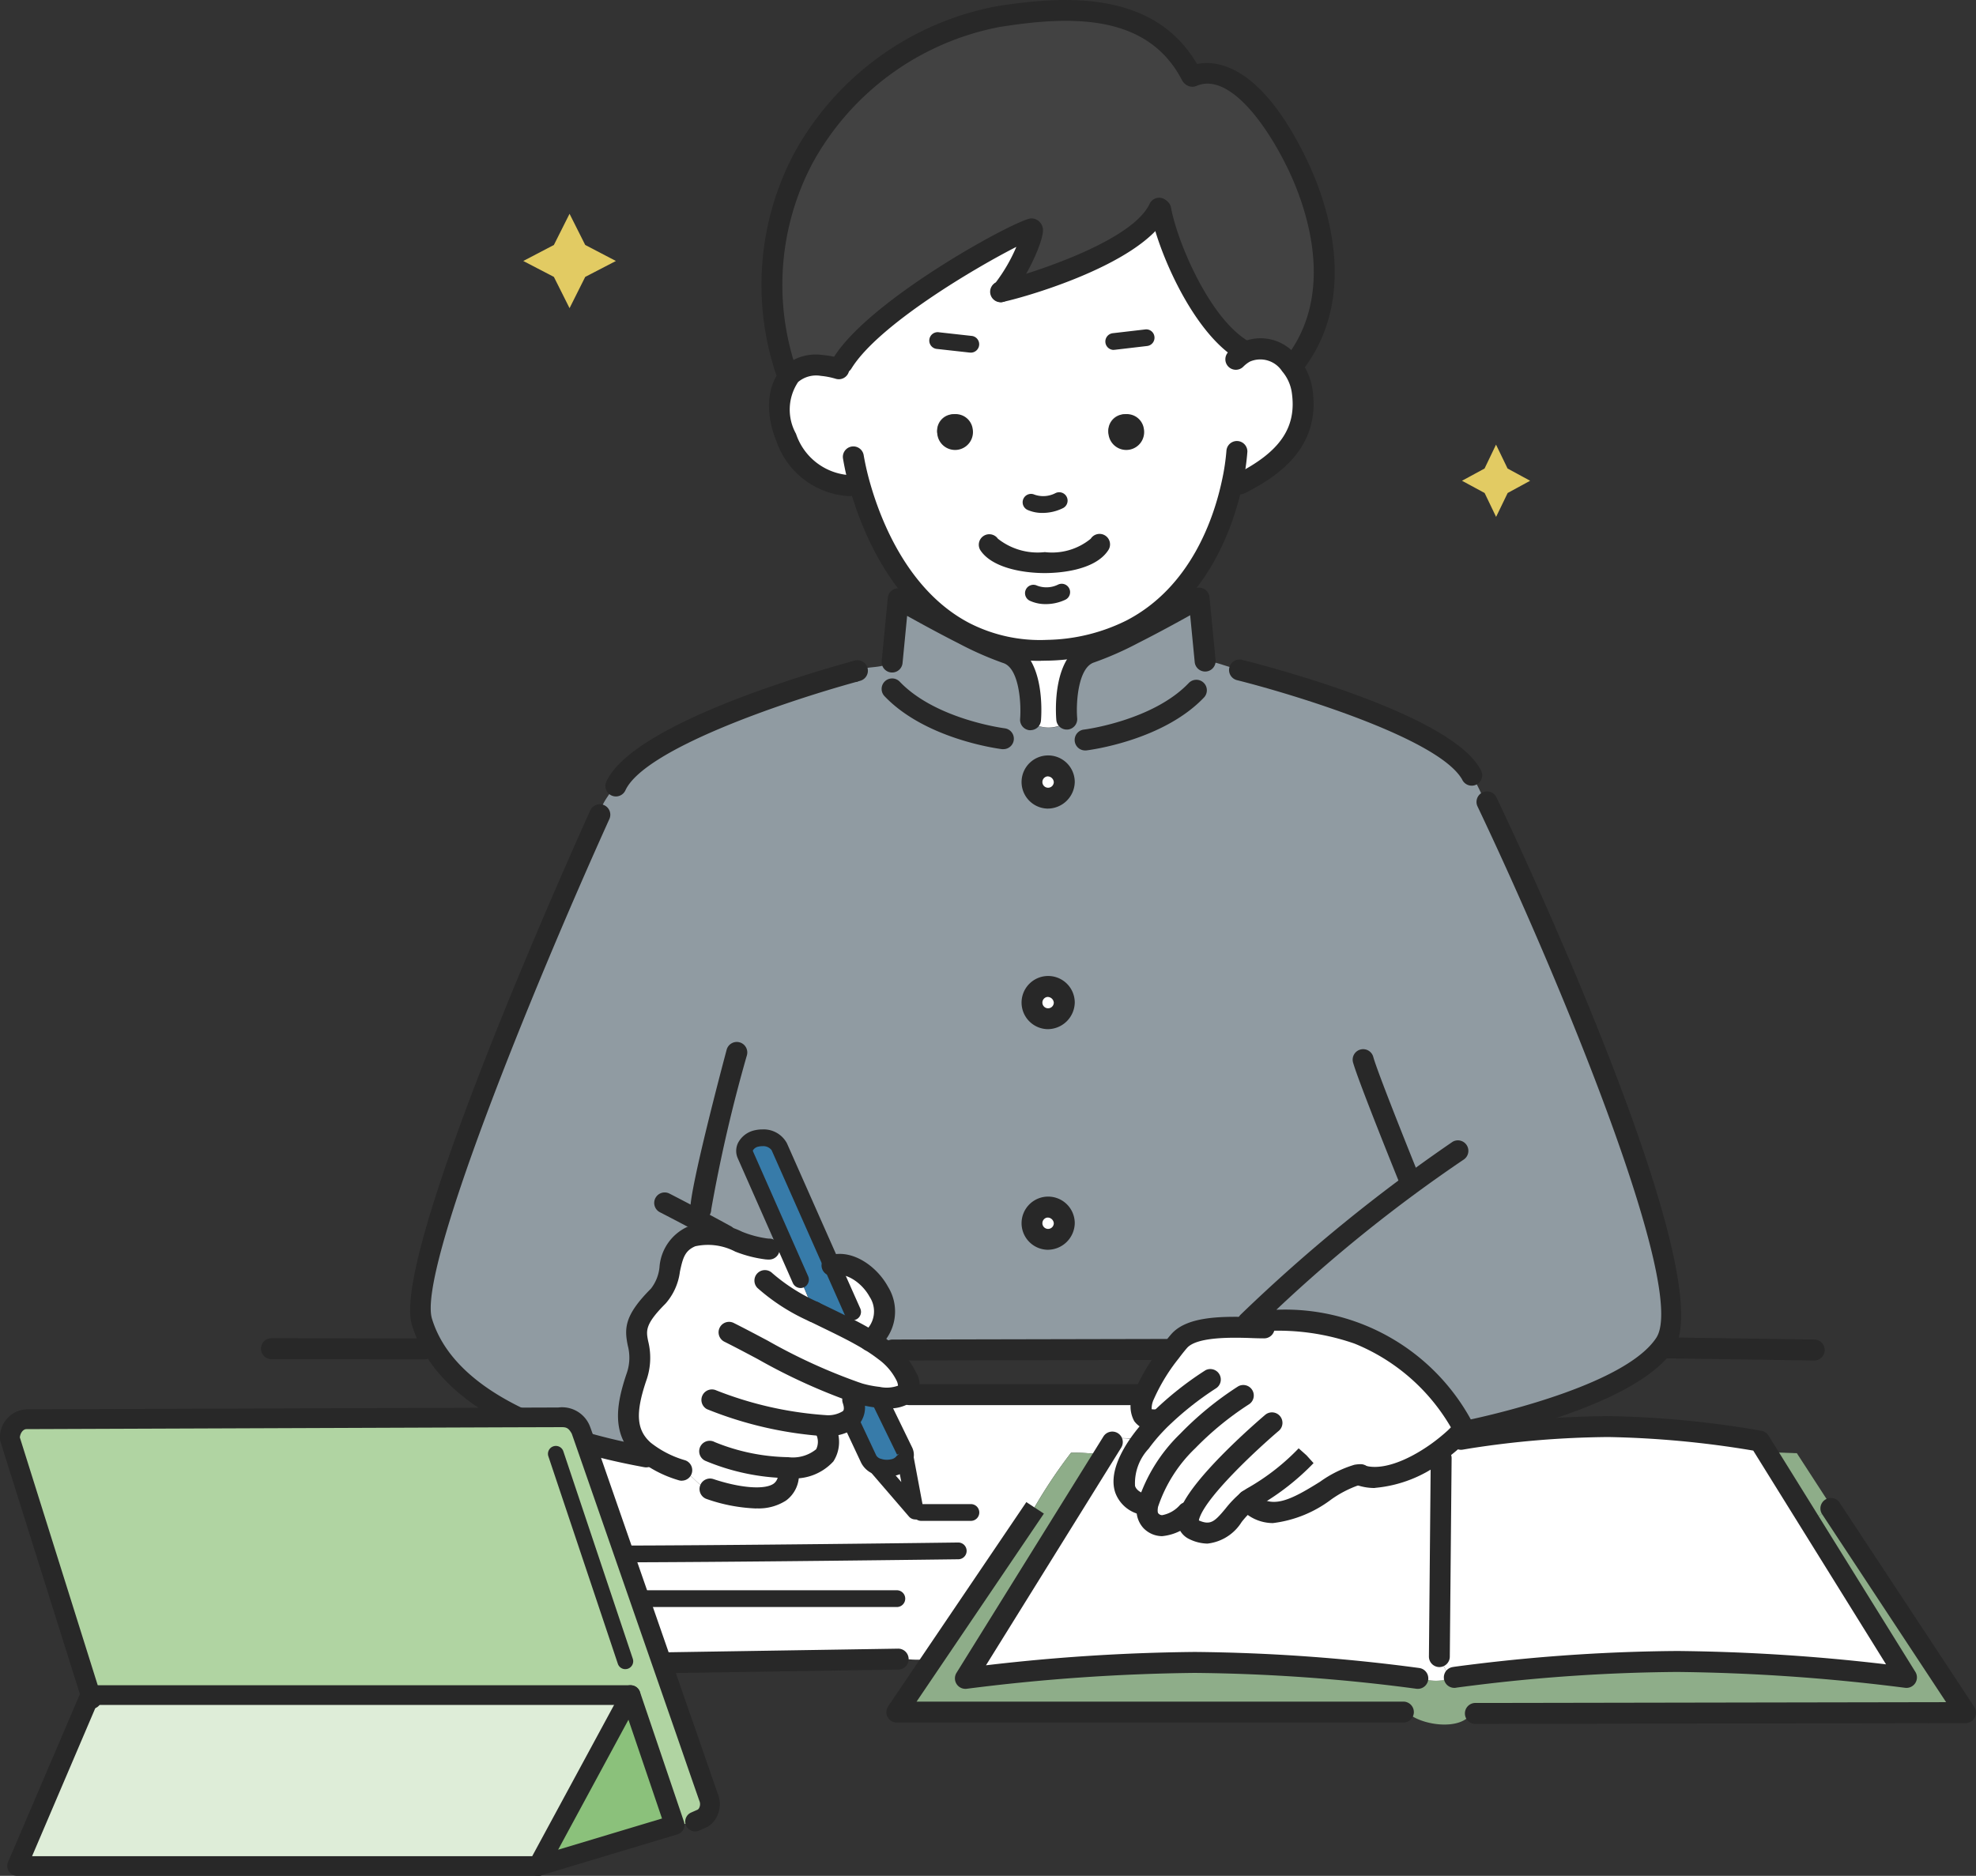 <svg xmlns="http://www.w3.org/2000/svg" xmlns:xlink="http://www.w3.org/1999/xlink" width="108.846" height="103.352" viewBox="0 0 108.846 103.352">
  <rect x="0" y="0" width="108.846" height="103.352" fill="#333333" stroke="none"/>
  <defs>
    <clipPath id="clip-path">
      <rect id="長方形_121" data-name="長方形 121" width="108.846" height="103.352" fill="none"/>
    </clipPath>
  </defs>
  <g id="fs_240501_senbatsu_img06" transform="translate(0 0)">
    <path id="パス_1189" data-name="パス 1189" d="M23.071,9.943l-1.691.877-.863,1.723-.863-1.723-1.686-.877,1.686-.882.863-1.718L21.38,9.06Z" transform="translate(10.856 4.436)" fill="#e2cb63"/>
    <path id="パス_1190" data-name="パス 1190" d="M53.954,17.262l-1.238.674-.637,1.317-.632-1.317L50.2,17.262l1.243-.674.632-1.317.637,1.317Z" transform="translate(30.332 9.226)" fill="#e2cb63"/>
    <g id="グループ_167" data-name="グループ 167" transform="translate(0 0)">
      <g id="グループ_166" data-name="グループ 166" clip-path="url(#clip-path)">
        <path id="パス_1191" data-name="パス 1191" d="M30.941,50.592a.891.891,0,0,0,.674-.5l.042.014.541,2.881L30.16,50.624l.024-.069a1.368,1.368,0,0,0,.438.069,1.529,1.529,0,0,0,.319-.032" transform="translate(18.222 30.265)" fill="#fff"/>
        <path id="パス_1192" data-name="パス 1192" d="M34.067,51.1l-.133.415a.926.926,0,0,1-.167,1.062,2.1,2.1,0,0,1-1.315.361l.008.3c.51,1.514-.614,2-2.074,2.013l0,.319c0,2.018-3.014,1.3-4.317.863v-.013c-.541,0-.863-.651-1.312-.879l-.245-.148a5.98,5.98,0,0,1-2.085-1.08c-1.081-.956-1.017-2.231-.422-4.014.748-2.236-1.06-2.222,1.21-4.493.951-.953.3-2.629,1.816-3.281,1.3-.558,2.849.587,4.153.68l0-.051a1.14,1.14,0,0,1,.783.263l.361-.157.72,1.63h0c.128.26.638,1.492.735,1.774v0c.794.393,1.63.78,2.4,1.2.236.128.467.258.683.391a8.871,8.871,0,0,1,.831.573,3.863,3.863,0,0,1,1.161,1.381c.234.531.132.841-.136,1.012a2.334,2.334,0,0,1-1.384.152,6.174,6.174,0,0,1-1.072-.213l-.209-.069" transform="translate(13.04 25.604)" fill="#fff"/>
        <path id="パス_1193" data-name="パス 1193" d="M35.391,49.6a2.1,2.1,0,0,0,1.317-.361l.013.014,1.03,2.195a.867.867,0,0,0,.555.428l-.024.071,2.037,2.365-.541-2.883-.042-.014a.485.485,0,0,0-.01-.411l-1.441-2.96a2.341,2.341,0,0,0,1.386-.152l.337,0H52.6l.314.045c-.292.754-.245,1.349.6,1.349l.263,0c-.087.088-.175.18-.263.273a10.049,10.049,0,0,0-.8.969l-.194-.16A4.317,4.317,0,0,0,51.3,50.32l-.128.194-.56.9-.406-.25a10.225,10.225,0,0,0-1.312-.059,27.9,27.9,0,0,0-2.018,3.016l.037.022L41.14,62.675l-.276-.186a5.312,5.312,0,0,1-1.433-.082l-.042.069-22.672.351,5.7-11.977.055-.2c.975.268,1.936.48,2.836.646l.061-.31a6.016,6.016,0,0,0,2.087,1.081l.244.148c.449.226.772.877,1.312.877V53.1c1.3.435,4.318,1.155,4.318-.863l0-.319c1.46-.013,2.581-.5,2.074-2.013Z" transform="translate(10.101 28.938)" fill="#fff"/>
        <path id="パス_1194" data-name="パス 1194" d="M38.956,11.739c.162,0,7.431-1.922,8.706-4.572l.1.045c.374,2.065,2.222,6.324,4.461,7.713l.172.167a1.982,1.982,0,0,1,2.5.661,2.9,2.9,0,0,1,.656,1.416c.393,2.583-1.234,4.065-3.412,5.159l-.43-.091c-.481,2.262-1.829,6.189-5.562,8.124A10.664,10.664,0,0,1,41.527,31.5a9.022,9.022,0,0,1-4.572-.988c-3.505-1.829-5.093-5.754-5.74-8l-.568-.083c-3.168.059-4.878-4.554-3.256-6.125a2.091,2.091,0,0,1,1.7-.5l1.15-.133c1.991-3.229,10.018-7.39,10.392-7.39.443,0-1.2,3.261-1.672,3.455Zm6.983,8.539a.9.9,0,1,0-1.057-.8.941.941,0,0,0,1.057.8m-9.431,0a.9.9,0,1,0-1.057-.8.944.944,0,0,0,1.057.8" transform="translate(16.173 4.33)" fill="#fff"/>
        <path id="パス_1195" data-name="パス 1195" d="M29.687,47.885a6.118,6.118,0,0,0,1.072.212L32.2,51.058a.5.5,0,0,1,.01.411.894.894,0,0,1-.674.5,1.55,1.55,0,0,1-.319.032,1.385,1.385,0,0,1-.44-.069.865.865,0,0,1-.553-.43l-1.03-2.193-.014-.014a.921.921,0,0,0,.167-1.062l.133-.415.209.069" transform="translate(17.629 28.889)" fill="#377ba9"/>
        <path id="パス_1196" data-name="パス 1196" d="M61.588,62.261c.172-.022.587-.079,1.192-.152a96.986,96.986,0,0,1,11-.711,107.111,107.111,0,0,1,12.628.877l-5.335-8.59,1.165-.725,7.421,11.26-27.022.045-.156-.077c-.55,1.089-2.868.72-3.561.022l-.226-.022H30.8l1.838-2.716,5.772-8.531-.037-.022A27.9,27.9,0,0,1,40.388,49.9a10.225,10.225,0,0,1,1.312.059l.406.25L34.575,62.33A107.066,107.066,0,0,1,47.2,61.453a97.672,97.672,0,0,1,12.28.877l.3,0a2.02,2.02,0,0,0,1.45-.018c.083-.034.162-.066.236-.1Z" transform="translate(18.607 30.141)" fill="#8ead89"/>
        <path id="パス_1197" data-name="パス 1197" d="M69.87,54.224l5.334,8.59a107.066,107.066,0,0,0-12.626-.877,97.02,97.02,0,0,0-11.006.711c-.6.074-1.02.13-1.19.152l-.116-.045c-.074.037-.152.069-.236.1l-.56-1.187.1-10.937-.221-.3a11.113,11.113,0,0,0,.974-.789l.347.056.379-.066a51.662,51.662,0,0,1,7.8-.637,54.1,54.1,0,0,1,8.271.8l.457.74Z" transform="translate(29.814 29.602)" fill="#fff"/>
        <path id="パス_1198" data-name="パス 1198" d="M62.3,49.931l1.939,2.989-.074.047-1.163.725L60.71,50l.194-.12Z" transform="translate(36.679 30.136)" fill="#8ead89"/>
        <path id="パス_1199" data-name="パス 1199" d="M60.022,60.43l0,.3c-1.3-.032-3.1-.037-3.787.749-.1.111-.278.327-.489.614l-.217-.152-15.1.032-.4.059a9.775,9.775,0,0,0-.831-.573c2.124-1.689-.449-4.683-2.084-4.142h0l-2.9-6.545a1.008,1.008,0,0,0-.937-.494,1.384,1.384,0,0,0-.3.032c-.513.125-.794.533-.629.911l2.315,5.241-.361.157a1.147,1.147,0,0,0-.784-.263l0,.051c-1.3-.093-2.851-1.238-4.153-.679-1.519.65-.863,2.328-1.814,3.279-2.272,2.272-.462,2.257-1.21,4.493-.6,1.782-.661,3.058.42,4.014l-.061.31c-.9-.167-1.861-.379-2.835-.646-4-1.1-8.217-3.109-9.33-6.762-1.145-3.76,9.8-27.937,9.8-27.937l.042-.14c0-.47.476-.951.683-1.362l.157-.083c1.362-2.955,11.653-5.894,13.145-6.3l.008,0c.569-.332,1.295-.16,1.858-.448l.207-.069.338-3.487s1.851,1.067,3.592,1.944a18.069,18.069,0,0,0,2.361,1.044c1.6.5,1.335,3.677,1.335,3.677l.189.231a1.736,1.736,0,0,0,1.8-.12l0-.143s-.263-3.178,1.339-3.677A18.035,18.035,0,0,0,53.713,22.5c1.745-.882,3.613-1.954,3.613-1.954l.337,3.487.16.013c.565,0,1.113.361,1.686.361l.047.1s10.788,2.693,12.673,5.6a10.665,10.665,0,0,1,.789,1.542l.172.12S85.53,57.723,83,61.6c-1.907,2.924-9.93,4.623-10.923,4.827-.064.014-.1.019-.1.019a11.31,11.31,0,0,0-5.852-5.363,13.277,13.277,0,0,0-6.1-.656M49.9,30.674a.944.944,0,1,0-.942.887.915.915,0,0,0,.942-.887m0,12.15a.944.944,0,1,0-.942.887.914.914,0,0,0,.942-.887m0,12.156a.944.944,0,1,0-.942.887.915.915,0,0,0,.942-.887" transform="translate(8.723 12.413)" fill="#909ba2"/>
        <path id="パス_1200" data-name="パス 1200" d="M39.9,55.534l-.249-.042c-1.59-.48-1.174-2-.162-3.409a9.6,9.6,0,0,1,.8-.969c.087-.093.175-.184.263-.273l-.263,0c-.841,0-.887-.6-.6-1.349a10.974,10.974,0,0,1,1.445-2.382c.213-.287.393-.5.491-.614.688-.786,2.485-.781,3.786-.748l0-.3a13.277,13.277,0,0,1,6.1.656,11.31,11.31,0,0,1,5.852,5.363s.037,0,.1-.019l.061.393-.379.064-.347-.055a10.915,10.915,0,0,1-.975.789c-1.261.9-2.937,1.672-4.2,1.251l-.249-.014c-1.5.3-4.171,3.372-5.985,1.41-1.035.817-1.418,2.313-2.966,1.6-.332-.152-.369-.476-.212-.892l-.148-.056c-.42.4-1.359,1.137-2.018.444a.94.94,0,0,1-.162-.845" transform="translate(23.318 27.396)" fill="#fff"/>
        <path id="パス_1201" data-name="パス 1201" d="M59.255,61.435l.557,1.187a2.007,2.007,0,0,1-1.449.018l-.3,0a97.714,97.714,0,0,0-12.282-.877,107.058,107.058,0,0,0-12.625.877l7.532-12.12.558-.9.13-.194a4.332,4.332,0,0,1,1.216.059l.193.162c-1.012,1.408-1.428,2.928.162,3.409l.249.042a.933.933,0,0,0,.164.844c.659.693,1.6-.042,2.018-.443l.146.056c-.156.415-.12.738.212.89,1.548.715,1.933-.78,2.966-1.6,1.814,1.964,4.485-1.108,5.987-1.408l.249.014c1.259.42,2.937-.356,4.2-1.253l.221.3Z" transform="translate(20.03 29.836)" fill="#fff"/>
        <path id="パス_1202" data-name="パス 1202" d="M47.821,11.281c-1.275,2.652-8.544,4.572-8.706,4.572l0,0c.475-.194,2.116-3.454,1.672-3.454-.374,0-8.4,4.161-10.392,7.389l-1.149.135a2.082,2.082,0,0,0-1.7.5l-.278-.213a14.927,14.927,0,0,1,.956-11.7,15.56,15.56,0,0,1,10.7-7.8C42.966.059,47.506-.084,49.595,3.91l.069.074c1.492-.637,3.722.494,5.85,4.987.776,1.644,2.851,6.717-.148,10.743l-.313.152a1.988,1.988,0,0,0-2.5-.661l-.17-.165c-2.241-1.391-4.087-5.648-4.463-7.713Z" transform="translate(16.014 0.216)" fill="#424242"/>
        <path id="パス_1203" data-name="パス 1203" d="M40.015,15.032a.985.985,0,1,1-1.057-.8.942.942,0,0,1,1.057.8" transform="translate(22.993 8.593)" fill="#282828"/>
        <path id="パス_1204" data-name="パス 1204" d="M42.331,21.625l.116.221a17.91,17.91,0,0,1-2.337,1.035c-1.6.5-1.339,3.677-1.339,3.677l0,.143a1.738,1.738,0,0,1-1.806.12l-.189-.231s.265-3.178-1.335-3.677a18.337,18.337,0,0,1-2.36-1.043l.056-.1a9.018,9.018,0,0,0,4.572.988,10.664,10.664,0,0,0,4.618-1.136" transform="translate(19.989 13.066)" fill="#fff"/>
        <path id="パス_1205" data-name="パス 1205" d="M36.313,26.306a.889.889,0,1,1-.942.887.915.915,0,0,1,.942-.887" transform="translate(21.37 15.894)" fill="#fff"/>
        <path id="パス_1206" data-name="パス 1206" d="M36.313,33.881a.889.889,0,1,1-.942.887.915.915,0,0,1,.942-.887" transform="translate(21.37 20.47)" fill="#fff"/>
        <path id="パス_1207" data-name="パス 1207" d="M36.313,41.459a.889.889,0,1,1-.942.887.915.915,0,0,1,.942-.887" transform="translate(21.37 25.049)" fill="#fff"/>
        <path id="パス_1208" data-name="パス 1208" d="M34.136,15.032a.985.985,0,1,1-1.057-.8.942.942,0,0,1,1.057.8" transform="translate(19.442 8.593)" fill="#282828"/>
        <path id="パス_1209" data-name="パス 1209" d="M28.571,43.489c1.635-.541,4.208,2.453,2.082,4.142-.217-.133-.448-.263-.683-.391a4.38,4.38,0,0,1-.268-1.2Z" transform="translate(17.262 26.236)" fill="#fff"/>
        <path id="パス_1210" data-name="パス 1210" d="M31.517,48.67a4.393,4.393,0,0,0,.268,1.2c-.767-.415-1.6-.8-2.4-1.2v0c-.1-.281-.6-1.514-.735-1.773h0l-.72-1.631L25.615,40.02c-.167-.379.116-.786.627-.911a1.4,1.4,0,0,1,.3-.032,1.012,1.012,0,0,1,.938.494l2.9,6.545h0Z" transform="translate(15.447 23.61)" fill="#377ba9"/>
        <path id="パス_1211" data-name="パス 1211" d="M36.977,27.2a.5.5,0,0,1-.071,0c-.172-.021-4.208-.541-6.473-2.918a.578.578,0,1,1,.837-.8c1.976,2.074,5.738,2.563,5.777,2.568a.577.577,0,0,1-.071,1.15" transform="translate(18.291 14.076)" fill="#282828"/>
        <path id="パス_1212" data-name="パス 1212" d="M37.479,27.241a.577.577,0,0,1-.069-1.15c.037,0,3.8-.491,5.775-2.565a.578.578,0,0,1,.837.8c-2.265,2.376-6.3,2.892-6.473,2.913a.522.522,0,0,1-.071,0" transform="translate(22.296 14.106)" fill="#282828"/>
        <path id="パス_1213" data-name="パス 1213" d="M55.569,29.6a.577.577,0,0,1-.517-.319.758.758,0,0,0-.067-.114c-1.46-2.254-9.405-4.646-12.344-5.38a.577.577,0,1,1,.279-1.12c1.126.281,11.066,2.835,13.018,5.849a1.851,1.851,0,0,1,.148.249.577.577,0,0,1-.517.836" transform="translate(25.498 13.687)" fill="#282828"/>
        <path id="パス_1214" data-name="パス 1214" d="M21.365,30.163a.588.588,0,0,1-.241-.053.576.576,0,0,1-.282-.767c1.418-3.077,10.7-5.844,13.514-6.619a.578.578,0,0,1,.308,1.113C30.4,25.012,22.92,27.593,21.89,29.828a.578.578,0,0,1-.525.335" transform="translate(12.56 13.718)" fill="#282828"/>
        <path id="パス_1215" data-name="パス 1215" d="M29.565,23.874a.577.577,0,0,1-.162-1.131c.132-.038.2-.055.2-.055a.577.577,0,0,1,.263,1.123c-.01,0-.058.014-.14.039a.586.586,0,0,1-.164.024" transform="translate(17.514 13.699)" fill="#282828"/>
        <path id="パス_1216" data-name="パス 1216" d="M39.858,27.267a9.541,9.541,0,0,1-4.48-1.06c-3.709-1.935-5.369-6.062-6.028-8.351a14.818,14.818,0,0,1-.4-1.739.577.577,0,0,1,1.141-.175,14.835,14.835,0,0,0,.372,1.6c.608,2.109,2.126,5.91,5.453,7.645a8.531,8.531,0,0,0,4.286.924,10.182,10.182,0,0,0,4.371-1.072C48.11,23.2,49.387,19.4,49.831,17.3a12,12,0,0,0,.242-1.625.578.578,0,0,1,1.153.063,12.974,12.974,0,0,1-.265,1.8c-.489,2.3-1.9,6.463-5.86,8.518a11.319,11.319,0,0,1-4.864,1.2c-.128,0-.255.006-.38.006" transform="translate(17.485 9.143)" fill="#282828"/>
        <path id="パス_1217" data-name="パス 1217" d="M36.34,21.17a2.063,2.063,0,0,1-.881-.186.462.462,0,0,1,.4-.833,1.449,1.449,0,0,0,1.158-.056.462.462,0,0,1,.4.834,2.529,2.529,0,0,1-1.075.241" transform="translate(21.266 12.114)" fill="#282828"/>
        <path id="パス_1218" data-name="パス 1218" d="M37.254,20.495c-1.327,0-2.958-.334-3.56-1.269a.578.578,0,0,1,.972-.624,3.527,3.527,0,0,0,2.588.738h0a3.358,3.358,0,0,0,2.527-.738.577.577,0,1,1,.971.624c-.754,1.176-2.867,1.269-3.5,1.269Z" transform="translate(20.302 11.079)" fill="#282828"/>
        <path id="パス_1219" data-name="パス 1219" d="M44.533,15.7a.566.566,0,0,1-.3-.087c-2.445-1.516-4.347-6.011-4.726-8.1a.577.577,0,0,1,1.136-.205c.337,1.856,2.074,6.008,4.2,7.325a.578.578,0,0,1-.3,1.068" transform="translate(23.861 4.13)" fill="#282828"/>
        <path id="パス_1220" data-name="パス 1220" d="M46.863,19.2a.576.576,0,0,1-.462-.922c2.7-3.621.959-8.3.088-10.151-1.251-2.639-3.335-5.457-5.1-4.7a.577.577,0,0,1-.454-1.062c.8-.342,3.641-.972,6.6,5.273.959,2.034,2.862,7.211-.207,11.333a.577.577,0,0,1-.464.233" transform="translate(24.518 1.307)" fill="#282828"/>
        <path id="パス_1221" data-name="パス 1221" d="M27.491,21a.575.575,0,0,1-.547-.395,15.509,15.509,0,0,1,1-12.158A16.144,16.144,0,0,1,39.057.351c4.052-.651,9-.837,11.266,3.507a.578.578,0,1,1-1.023.536C47.381.722,43.136.866,39.24,1.49A14.949,14.949,0,0,0,28.954,9a14.34,14.34,0,0,0-.916,11.239.576.576,0,0,1-.364.73.561.561,0,0,1-.183.03" transform="translate(15.798 0.001)" fill="#282828"/>
        <path id="パス_1222" data-name="パス 1222" d="M29.15,16.045a.576.576,0,0,1-.491-.881C30.665,11.912,38.822,7.5,39.542,7.5a.65.65,0,0,1,.637.537c.135.685-1.189,3.306-1.922,3.921h0a.577.577,0,1,1-.781-.849l0,0a.621.621,0,0,1,.112-.08,9.213,9.213,0,0,0,1.134-1.96c-2.239,1.139-7.6,4.291-9.086,6.705a.578.578,0,0,1-.492.274M37.652,11h0" transform="translate(17.263 4.532)" fill="#282828"/>
        <path id="パス_1223" data-name="パス 1223" d="M34.584,12.548A.578.578,0,0,1,34.52,11.4c.677-.135,7.163-1.986,8.25-4.248l.013-.026a.578.578,0,0,1,1.068.438c-.01.022-.026.056-.042.088-1.431,2.976-8.91,4.9-9.226,4.9" transform="translate(20.545 4.099)" fill="#282828"/>
        <path id="パス_1224" data-name="パス 1224" d="M36.53,28.874a1.465,1.465,0,1,1,1.519-1.463,1.494,1.494,0,0,1-1.519,1.463m0-1.773a.314.314,0,1,0,.364.31.341.341,0,0,0-.364-.31" transform="translate(21.153 15.676)" fill="#282828"/>
        <path id="パス_1225" data-name="パス 1225" d="M36.53,44.026a1.465,1.465,0,1,1,1.519-1.463,1.494,1.494,0,0,1-1.519,1.463m0-1.773a.314.314,0,1,0,.364.31.341.341,0,0,0-.364-.31" transform="translate(21.153 24.831)" fill="#282828"/>
        <path id="パス_1226" data-name="パス 1226" d="M36.53,36.449a1.465,1.465,0,1,1,1.519-1.463,1.494,1.494,0,0,1-1.519,1.463m0-1.773a.314.314,0,1,0,.364.31.341.341,0,0,0-.364-.31" transform="translate(21.153 20.253)" fill="#282828"/>
        <path id="パス_1227" data-name="パス 1227" d="M36.854,28a.576.576,0,0,1-.574-.529c-.032-.372-.245-3.658,1.742-4.275a17.233,17.233,0,0,0,2.249-1c1.71-.865,3.566-1.928,3.584-1.938a.578.578,0,0,1,.863.444l.337,3.487a.578.578,0,0,1-1.15.111l-.252-2.6c-.712.4-1.813,1-2.862,1.53a18.131,18.131,0,0,1-2.426,1.07c-.876.273-1.009,2.191-.935,3.077A.579.579,0,0,1,36.9,28l-.048,0" transform="translate(21.906 12.196)" fill="#282828"/>
        <path id="パス_1228" data-name="パス 1228" d="M38.479,28.025l-.048,0A.577.577,0,0,1,37.9,27.4c.071-.887-.063-2.806-.932-3.078a18.193,18.193,0,0,1-2.448-1.078c-1.044-.528-2.135-1.126-2.844-1.521l-.252,2.6a.577.577,0,1,1-1.149-.111l.337-3.486a.578.578,0,0,1,.863-.446c.019.011,1.859,1.07,3.564,1.93a17.408,17.408,0,0,0,2.273,1.007c1.981.619,1.768,3.9,1.737,4.275a.578.578,0,0,1-.574.529" transform="translate(18.292 12.208)" fill="#282828"/>
        <path id="パス_1229" data-name="パス 1229" d="M24.28,45.591a.577.577,0,0,1-.578-.577c0-1.262,1.8-8.032,2.005-8.8a.578.578,0,1,1,1.117.3,83.1,83.1,0,0,0-1.967,8.5.577.577,0,0,1-.578.577" transform="translate(14.32 21.622)" fill="#282828"/>
        <path id="パス_1230" data-name="パス 1230" d="M49.641,61.81h0a.577.577,0,0,1-.573-.582l.1-10.936a.577.577,0,0,1,.577-.573h0a.578.578,0,0,1,.573.582l-.1,10.936a.578.578,0,0,1-.578.573" transform="translate(29.643 30.039)" fill="#282828"/>
        <path id="パス_1231" data-name="パス 1231" d="M49.579,43.813a.575.575,0,0,1-.534-.361c-.093-.226-2.251-5.56-2.57-6.665a.578.578,0,1,1,1.11-.319c.3,1.048,2.507,6.5,2.528,6.551a.578.578,0,0,1-.318.752.571.571,0,0,1-.217.042" transform="translate(28.065 21.78)" fill="#282828"/>
        <path id="パス_1232" data-name="パス 1232" d="M27.088,64.159a.426.426,0,0,1-.09-.008c-.061-.008-.127-.022-.193-.035-1.007-.188-1.978-.407-2.9-.661-5.465-1.5-8.74-3.908-9.726-7.15-1.176-3.856,8.7-25.848,9.826-28.343a.577.577,0,1,1,1.052.475C20.7,38.077,14.492,53.363,15.285,55.968c1.078,3.536,5.451,5.417,8.93,6.373.89.244,1.826.457,2.79.635.083.018.13.029.173.035a.577.577,0,0,1-.09,1.147" transform="translate(8.51 16.688)" fill="#282828"/>
        <path id="パス_1233" data-name="パス 1233" d="M26.413,43.907a.56.56,0,0,1-.278-.072c-.773-.425-1.962-1.073-3.358-1.789a.577.577,0,1,1,.528-1.027c1.408.722,2.607,1.376,3.386,1.8a.577.577,0,0,1-.279,1.083" transform="translate(13.573 24.744)" fill="#282828"/>
        <path id="パス_1234" data-name="パス 1234" d="M55.029,63.015a.585.585,0,0,1-.539-.353,10.853,10.853,0,0,0-5.547-5.055,12.756,12.756,0,0,0-5.793-.614.577.577,0,0,1-.483-.985,89.87,89.87,0,0,1,11.677-9.524.578.578,0,0,1,.619.975,81.66,81.66,0,0,0-10.331,8.282,11.671,11.671,0,0,1,10.711,6.041c1.776-.385,8.59-2.008,10.22-4.5,1.715-2.628-5.13-19.35-9.848-29.271a.577.577,0,1,1,1.043-.5c1.277,2.685,12.4,26.365,9.773,30.4-1.984,3.042-9.753,4.763-11.292,5.077-.09.019-.146.026-.146.026-.022,0-.043,0-.064,0" transform="translate(25.674 16.422)" fill="#282828"/>
        <path id="パス_1235" data-name="パス 1235" d="M32.371,53.619a.461.461,0,0,1-.35-.16l-2.037-2.365a.462.462,0,0,1,.7-.6l.916,1.064-.225-1.194a.462.462,0,0,1,.908-.172l.541,2.883a.46.46,0,0,1-.454.547" transform="translate(18.048 30.097)" fill="#282828"/>
        <path id="パス_1236" data-name="パス 1236" d="M65.629,47.207h-.008l-8.236-.12a.578.578,0,0,1,.01-1.155H57.4l8.234.12a.578.578,0,0,1-.008,1.155" transform="translate(34.327 27.751)" fill="#282828"/>
        <path id="パス_1237" data-name="パス 1237" d="M30.853,47.174a.578.578,0,0,1,0-1.155l15.1-.032a.578.578,0,0,1,0,1.155l-15.1.032Z" transform="translate(18.291 27.784)" fill="#282828"/>
        <path id="パス_1238" data-name="パス 1238" d="M17.973,47.125h0l-8.42-.01a.577.577,0,1,1,0-1.153l8.419.008a.578.578,0,0,1,0,1.155" transform="translate(5.424 27.769)" fill="#282828"/>
        <path id="パス_1239" data-name="パス 1239" d="M30.8,19.973a4.486,4.486,0,0,1-3.975-2.992c-.675-1.627-.526-3.245.38-4.124a2.626,2.626,0,0,1,2.151-.659,5.326,5.326,0,0,1,1.057.205.577.577,0,1,1-.327,1.107,4.181,4.181,0,0,0-.826-.162,1.54,1.54,0,0,0-1.251.338,2.731,2.731,0,0,0-.117,2.851,3.336,3.336,0,0,0,2.961,2.281.6.6,0,0,1,.589.566.579.579,0,0,1-.566.589H30.8" transform="translate(15.955 7.361)" fill="#282828"/>
        <path id="パス_1240" data-name="パス 1240" d="M42.888,20.223a.578.578,0,0,1-.26-1.094c2.47-1.24,3.4-2.6,3.1-4.556a2.311,2.311,0,0,0-.528-1.133,1.434,1.434,0,0,0-1.781-.528,1.637,1.637,0,0,0-.358.278.577.577,0,1,1-.817-.817,2.816,2.816,0,0,1,.613-.47,2.53,2.53,0,0,1,3.226.794,3.481,3.481,0,0,1,.786,1.707c.491,3.236-1.891,4.835-3.726,5.757a.576.576,0,0,1-.258.061" transform="translate(25.423 7.014)" fill="#282828"/>
        <path id="パス_1241" data-name="パス 1241" d="M36.212,18.045a2,2,0,0,1-.823-.164.462.462,0,1,1,.377-.844,1.457,1.457,0,0,0,1.157-.083.462.462,0,0,1,.412.828,2.54,2.54,0,0,1-1.123.263" transform="translate(21.216 10.215)" fill="#282828"/>
        <path id="パス_1242" data-name="パス 1242" d="M34.19,12.535c-.018,0-.035,0-.053,0l-1.8-.2a.463.463,0,1,1,.1-.919l1.8.2a.462.462,0,0,1-.051.921" transform="translate(19.291 6.892)" fill="#282828"/>
        <path id="パス_1243" data-name="パス 1243" d="M38.418,12.444a.462.462,0,0,1-.053-.921l1.782-.207a.453.453,0,0,1,.512.4.459.459,0,0,1-.4.512l-1.782.209c-.019,0-.037,0-.055,0" transform="translate(22.932 6.835)" fill="#282828"/>
        <path id="パス_1244" data-name="パス 1244" d="M29.878,46.655a.461.461,0,0,1-.422-.274l-1.133-2.554a.461.461,0,1,1,.842-.374L30.3,46.005a.462.462,0,0,1-.237.61.445.445,0,0,1-.184.04" transform="translate(17.088 26.087)" fill="#282828"/>
        <path id="パス_1245" data-name="パス 1245" d="M28.824,47.528a.464.464,0,0,1-.424-.274l-3.033-6.872a1,1,0,0,1,.021-.861,1.354,1.354,0,0,1,.921-.685,1.806,1.806,0,0,1,.409-.045,1.451,1.451,0,0,1,1.357.765l2.9,6.548a.461.461,0,1,1-.844.374l-2.9-6.543a.576.576,0,0,0-.515-.22.832.832,0,0,0-.2.021.458.458,0,0,0-.306.194.08.08,0,0,0,0,.08l3.033,6.871a.464.464,0,0,1-.236.61.477.477,0,0,1-.186.038" transform="translate(15.273 23.436)" fill="#282828"/>
        <path id="パス_1246" data-name="パス 1246" d="M31.384,52.53a1.817,1.817,0,0,1-.584-.093,1.307,1.307,0,0,1-.829-.675l-1.028-2.19a.463.463,0,0,1,.837-.393l1.03,2.195a.427.427,0,0,0,.271.184,1,1,0,0,0,.523.026.48.48,0,0,0,.34-.205l.424-.252-.415.2-1.441-2.961a.462.462,0,1,1,.831-.4l1.441,2.961a.954.954,0,0,1,.018.794,1.338,1.338,0,0,1-1,.768,2.008,2.008,0,0,1-.42.043" transform="translate(17.46 28.821)" fill="#282828"/>
        <path id="パス_1247" data-name="パス 1247" d="M47.723,52.426a3.012,3.012,0,0,1-.959-.149.578.578,0,0,1,.366-1.1c.863.289,2.239-.151,3.68-1.174a10.035,10.035,0,0,0,.919-.744c.059-.056.119-.115.175-.172a.578.578,0,0,1,.82.815c-.066.064-.135.135-.21.2a11.418,11.418,0,0,1-1.031.836,7.138,7.138,0,0,1-3.759,1.481" transform="translate(28.015 29.557)" fill="#282828"/>
        <path id="パス_1248" data-name="パス 1248" d="M44.461,53.533a2.4,2.4,0,0,1-1.826-.844.586.586,0,0,1,.018-.815.568.568,0,0,1,.8,0c.89.961,2,.377,3.6-.622a6.4,6.4,0,0,1,1.877-.929,1.771,1.771,0,0,1,.33-.035.578.578,0,1,1,0,1.155.651.651,0,0,0-.109.013,6.038,6.038,0,0,0-1.487.776,6.644,6.644,0,0,1-3.205,1.3" transform="translate(25.665 30.383)" fill="#282828"/>
        <path id="パス_1249" data-name="パス 1249" d="M42.073,55.741a2.353,2.353,0,0,1-.99-.244,1.146,1.146,0,0,1-.51-1.619c.669-1.787,4.282-4.89,4.692-5.238a.578.578,0,0,1,.748.881c-1.051.89-3.88,3.486-4.359,4.763a.793.793,0,0,0-.051.181c.643.282.873.061,1.469-.655a5.929,5.929,0,0,1,.86-.889,3.228,3.228,0,0,1,.424-.278A12.378,12.378,0,0,0,47.1,50.492l.432.385.388.43a13.633,13.633,0,0,1-3.011,2.352,1.942,1.942,0,0,0-.261.17,5.02,5.02,0,0,0-.69.723,2.548,2.548,0,0,1-1.885,1.189" transform="translate(24.436 29.305)" fill="#282828"/>
        <path id="パス_1250" data-name="パス 1250" d="M40.442,55.9h-.035a1.438,1.438,0,0,1-1.023-.465,1.471,1.471,0,0,1-.313-1.346,9.049,9.049,0,0,1,2.352-3.826,17.878,17.878,0,0,1,3.2-2.618.578.578,0,0,1,.606.983,16.873,16.873,0,0,0-2.969,2.427,7.963,7.963,0,0,0-2.053,3.232c-.04.228-.01.329.011.351a.28.28,0,0,0,.215.106,1.718,1.718,0,0,0,.987-.568.577.577,0,0,1,.8.834,2.8,2.8,0,0,1-1.776.889" transform="translate(23.582 28.736)" fill="#282828"/>
        <path id="パス_1251" data-name="パス 1251" d="M39.871,55.064a.608.608,0,0,1-.167-.024,1.908,1.908,0,0,1-1.37-1.2c-.35-1.028.3-2.252.906-3.1a10.3,10.3,0,0,1,.852-1.028c.107-.114.193-.2.276-.286A18.025,18.025,0,0,1,43.3,47.094a.577.577,0,0,1,.6.983,17.249,17.249,0,0,0-2.722,2.167c-.077.077-.154.157-.231.239a9.338,9.338,0,0,0-.775.932,2.786,2.786,0,0,0-.751,2.052c.027.077.106.313.611.467a.577.577,0,0,1-.167,1.129" transform="translate(23.101 28.402)" fill="#282828"/>
        <path id="パス_1252" data-name="パス 1252" d="M40.158,51.485a1.273,1.273,0,0,1-1.133-.509,1.7,1.7,0,0,1,0-1.625,11.82,11.82,0,0,1,1.526-2.527c.245-.33.441-.56.513-.643.833-.95,2.623-.985,4.237-.945.329.013.619.022.853.022a.578.578,0,1,1,0,1.155c-.247,0-.555-.01-.894-.024-.825-.021-2.783-.069-3.327.552-.05.056-.228.265-.46.577a10.189,10.189,0,0,0-1.37,2.246,1.172,1.172,0,0,0-.12.553c.016,0,.071.011.176.011a.577.577,0,1,1,0,1.155" transform="translate(23.455 27.325)" fill="#282828"/>
        <path id="パス_1253" data-name="パス 1253" d="M30.872,48.428a.578.578,0,0,1-.359-1.03,1.449,1.449,0,0,0,.348-1.965c-.433-.8-1.336-1.36-1.891-1.177a.588.588,0,0,1-.76-.547.577.577,0,0,1,.441-.561c1.229-.374,2.6.581,3.226,1.736a2.587,2.587,0,0,1-.643,3.42.594.594,0,0,1-.361.125" transform="translate(17.043 26.019)" fill="#282828"/>
        <path id="パス_1254" data-name="パス 1254" d="M24.736,56.195a.561.561,0,0,1-.183-.03,6.541,6.541,0,0,1-2.286-1.2c-1.447-1.28-1.137-2.981-.587-4.63a2.618,2.618,0,0,0,.079-1.59c-.189-.932-.2-1.654,1.272-3.128a2.281,2.281,0,0,0,.475-1.181,2.656,2.656,0,0,1,1.521-2.222,4.146,4.146,0,0,1,3.03.263,5.806,5.806,0,0,0,1.389.371c.019,0,.039,0,.056.006a.5.5,0,0,0,.069,0,.578.578,0,0,1,0,1.155A1.559,1.559,0,0,1,29.341,44a6.846,6.846,0,0,1-1.665-.43,3.237,3.237,0,0,0-2.2-.292c-.574.245-.685.65-.845,1.4a3.278,3.278,0,0,1-.788,1.755c-1.147,1.147-1.076,1.5-.958,2.082a3.757,3.757,0,0,1-.114,2.186c-.6,1.784-.528,2.706.255,3.4a5.51,5.51,0,0,0,1.888.966.577.577,0,0,1-.183,1.125" transform="translate(12.821 25.387)" fill="#282828"/>
        <path id="パス_1255" data-name="パス 1255" d="M34,50.591a5.035,5.035,0,0,1-.579-.037,6.721,6.721,0,0,1-1.185-.236l-.21-.071a32.455,32.455,0,0,1-5.18-2.366c-.608-.324-1.222-.65-1.858-.969a.577.577,0,0,1,.518-1.031c.642.322,1.264.653,1.882.98a31.382,31.382,0,0,0,5,2.289l.21.071a5.721,5.721,0,0,0,.954.186,1.841,1.841,0,0,0,1.011-.066.755.755,0,0,0-.083-.29,3.234,3.234,0,0,0-.991-1.163,8.591,8.591,0,0,0-.773-.533c-.212-.13-.433-.253-.661-.379-.529-.287-1.11-.569-1.673-.842l-.7-.342a.577.577,0,1,1,.512-1.035l.7.338c.571.278,1.165.566,1.721.866.245.136.486.271.712.409a9.822,9.822,0,0,1,.882.61,4.346,4.346,0,0,1,1.33,1.6,1.249,1.249,0,0,1-.35,1.734A2.171,2.171,0,0,1,34,50.591" transform="translate(14.903 27.005)" fill="#282828"/>
        <path id="パス_1256" data-name="パス 1256" d="M29.184,46.5a.577.577,0,0,1-.255-.059,11.045,11.045,0,0,1-2.854-1.832.577.577,0,1,1,.817-.817A10.111,10.111,0,0,0,29.44,45.4a.577.577,0,0,1-.257,1.094" transform="translate(15.651 26.355)" fill="#282828"/>
        <path id="パス_1257" data-name="パス 1257" d="M30.788,50.295a21.058,21.058,0,0,1-6.394-1.485.578.578,0,0,1,.513-1.035,20.082,20.082,0,0,0,6.022,1.364,1.524,1.524,0,0,0,.951-.217c.027-.024.115-.1,0-.444a.577.577,0,1,1,1.094-.369,1.476,1.476,0,0,1-.326,1.675,2.58,2.58,0,0,1-1.691.51l-.172,0" transform="translate(14.545 28.828)" fill="#282828"/>
        <path id="パス_1258" data-name="パス 1258" d="M28.833,51.96a12.281,12.281,0,0,1-4.492-.953.578.578,0,1,1,.517-1.033,11.13,11.13,0,0,0,4.049.831,2.04,2.04,0,0,0,1.537-.435.926.926,0,0,0,0-.818.578.578,0,0,1,1.1-.367,1.979,1.979,0,0,1-.151,1.854,2.9,2.9,0,0,1-2.466.921h-.085" transform="translate(14.513 29.479)" fill="#282828"/>
        <path id="パス_1259" data-name="パス 1259" d="M27.149,52.754a9.212,9.212,0,0,1-2.732-.52.578.578,0,1,1,.366-1.1c1.5.5,2.838.6,3.325.249a.61.61,0,0,0,.233-.565.577.577,0,1,1,1.153,0,1.751,1.751,0,0,1-.711,1.5,2.775,2.775,0,0,1-1.635.43" transform="translate(14.513 30.357)" fill="#282828"/>
        <path id="パス_1260" data-name="パス 1260" d="M58.276,63.342a.487.487,0,0,1-.083-.006,98.143,98.143,0,0,0-12.2-.871,107.079,107.079,0,0,0-12.548.873.578.578,0,0,1-.569-.877l8.091-13.019a.578.578,0,1,1,.982.61L34.5,62.045a106.226,106.226,0,0,1,11.5-.735,99.322,99.322,0,0,1,12.363.884.577.577,0,0,1-.082,1.149" transform="translate(19.812 29.706)" fill="#282828"/>
        <path id="パス_1261" data-name="パス 1261" d="M50.155,63.61a.577.577,0,0,1-.1-1.145l.093-.016c.188-.026.6-.082,1.214-.156a97.337,97.337,0,0,1,11.075-.715,106.2,106.2,0,0,1,11.5.735L66.622,50.537a53.459,53.459,0,0,0-7.921-.746h-.184a51.63,51.63,0,0,0-7.522.63l-.371.063a.577.577,0,1,1-.2-1.137l.38-.064a51.967,51.967,0,0,1,7.9-.646,54.044,54.044,0,0,1,8.374.809.582.582,0,0,1,.387.265l8.087,13.018a.578.578,0,0,1-.569.877,107.079,107.079,0,0,0-12.548-.873A95.828,95.828,0,0,0,51.5,63.44c-.6.074-1.014.128-1.184.151l-.059.01a.539.539,0,0,1-.1.01" transform="translate(29.954 29.385)" fill="#282828"/>
        <path id="パス_1262" data-name="パス 1262" d="M50.865,63.9a.578.578,0,0,1,0-1.155L76.817,62.7,69.983,52.337a.577.577,0,0,1,.964-.634l7.423,11.26a.577.577,0,0,1-.481.894L50.866,63.9Z" transform="translate(30.382 31.081)" fill="#282828"/>
        <path id="パス_1263" data-name="パス 1263" d="M58.914,63.737h-27.9a.579.579,0,0,1-.51-.306.573.573,0,0,1,.032-.594l7.61-11.247.966.634L32.1,62.582H58.914a.577.577,0,1,1,0,1.155" transform="translate(18.389 31.17)" fill="#282828"/>
        <path id="パス_1264" data-name="パス 1264" d="M16.935,62.509a.577.577,0,0,1-.521-.826l5.7-11.975a.578.578,0,0,1,1.043.5l-5.3,11.135L39.6,61h.01a.577.577,0,0,1,.01,1.153l-22.672.351Z" transform="translate(9.883 29.834)" fill="#282828"/>
        <path id="パス_1265" data-name="パス 1265" d="M44.049,48.694H31.455a.578.578,0,1,1,0-1.155H44.049a.578.578,0,0,1,0,1.155" transform="translate(18.655 28.722)" fill="#282828"/>
        <path id="パス_1266" data-name="パス 1266" d="M34.544,52.583H31.806a.462.462,0,1,1,0-.924h2.738a.462.462,0,0,1,0,.924" transform="translate(18.937 31.211)" fill="#282828"/>
        <path id="パス_1267" data-name="パス 1267" d="M20.917,54.072a.462.462,0,1,1,0-.924c6.571,0,19.369-.168,19.5-.17h.006a.462.462,0,0,1,.006.924c-.128,0-12.933.17-19.51.17" transform="translate(12.358 32.008)" fill="#282828"/>
        <path id="パス_1268" data-name="パス 1268" d="M37.589,55.542H20.015a.462.462,0,1,1,0-.924H37.589a.462.462,0,1,1,0,.924" transform="translate(11.813 32.999)" fill="#282828"/>
        <path id="パス_1269" data-name="パス 1269" d="M38.06,70.893a2.066,2.066,0,0,1-.982.226l-.122.018-2.429-7.151H4.783L.339,49.856a1,1,0,0,1,.908-1.073l26.607-.1,2.629-.008a1.165,1.165,0,0,1,1.3.669c.013.018.922,2.642,2.085,5.992,1.065,3.059,2.339,6.721,3.329,9.572.379,1.081.712,2.05.977,2.819.4,1.157.648,1.864.648,1.864a1,1,0,0,1-.122,1,.853.853,0,0,1-.2.173l-.414.183Z" transform="translate(0.205 29.41)" fill="#b0d4a2"/>
        <path id="パス_1270" data-name="パス 1270" d="M23.569,58.219,26,65.371l-7.52,2.263Z" transform="translate(11.163 35.175)" fill="#8bc17b"/>
        <path id="パス_1271" data-name="パス 1271" d="M4.633,58.219H34.378l-5.093,9.415H.587l4.023-9.415Z" transform="translate(0.355 35.175)" fill="#deedd8"/>
        <path id="パス_1272" data-name="パス 1272" d="M38.29,71.7a.543.543,0,0,1-.22-1.04l.367-.162a.412.412,0,0,0,.053-.053.456.456,0,0,0,.034-.43c-.013-.035-.261-.744-.661-1.9-.265-.768-.6-1.737-.977-2.819L32.594,52.943c-.566-1.628-1.019-2.932-1.1-3.16-.207-.359-.316-.364-.73-.356l-2.7.008-26.608.1c-.178,0-.337.207-.363.457L5.571,64.244a.542.542,0,0,1-1.038.316l-.066-.213L.024,50.222A.55.55,0,0,1,0,50.06a1.541,1.541,0,0,1,1.45-1.617l29.308-.1a1.646,1.646,0,0,1,1.7.948l0,0c.067.144.247.666,1.161,3.3l4.293,12.351c.379,1.081.714,2.05.979,2.82.363,1.048.6,1.728.64,1.843a1.52,1.52,0,0,1-.217,1.551,1.429,1.429,0,0,1-.321.279.424.424,0,0,1-.071.037l-.414.183a.523.523,0,0,1-.218.047" transform="translate(0 29.204)" fill="#282828"/>
        <path id="パス_1273" data-name="パス 1273" d="M29.49,68.382H.792a.544.544,0,0,1-.5-.757L4.317,58.21a.542.542,0,0,1,.5-.329H34.581a.543.543,0,1,1,0,1.086H5.173L1.615,67.3H29.49a.543.543,0,1,1,0,1.086" transform="translate(0.151 34.97)" fill="#282828"/>
        <path id="パス_1274" data-name="パス 1274" d="M23.077,61.962a.434.434,0,0,1-.412-.3L18.838,50.231a.435.435,0,0,1,.825-.276L23.49,61.389a.435.435,0,0,1-.274.55.459.459,0,0,1-.138.022" transform="translate(11.367 30.002)" fill="#282828"/>
        <path id="パス_1275" data-name="パス 1275" d="M18.682,68.381a.541.541,0,0,1-.478-.8L23.3,58.165a.533.533,0,0,1,.525-.282.544.544,0,0,1,.468.366L26.717,65.4a.548.548,0,0,1-.032.424.537.537,0,0,1-.326.271l-7.522,2.263a.522.522,0,0,1-.156.022m4.978-8.6-3.874,7.163,5.722-1.721Z" transform="translate(10.959 34.97)" fill="#282828"/>
      </g>
    </g>
  </g>
</svg>
